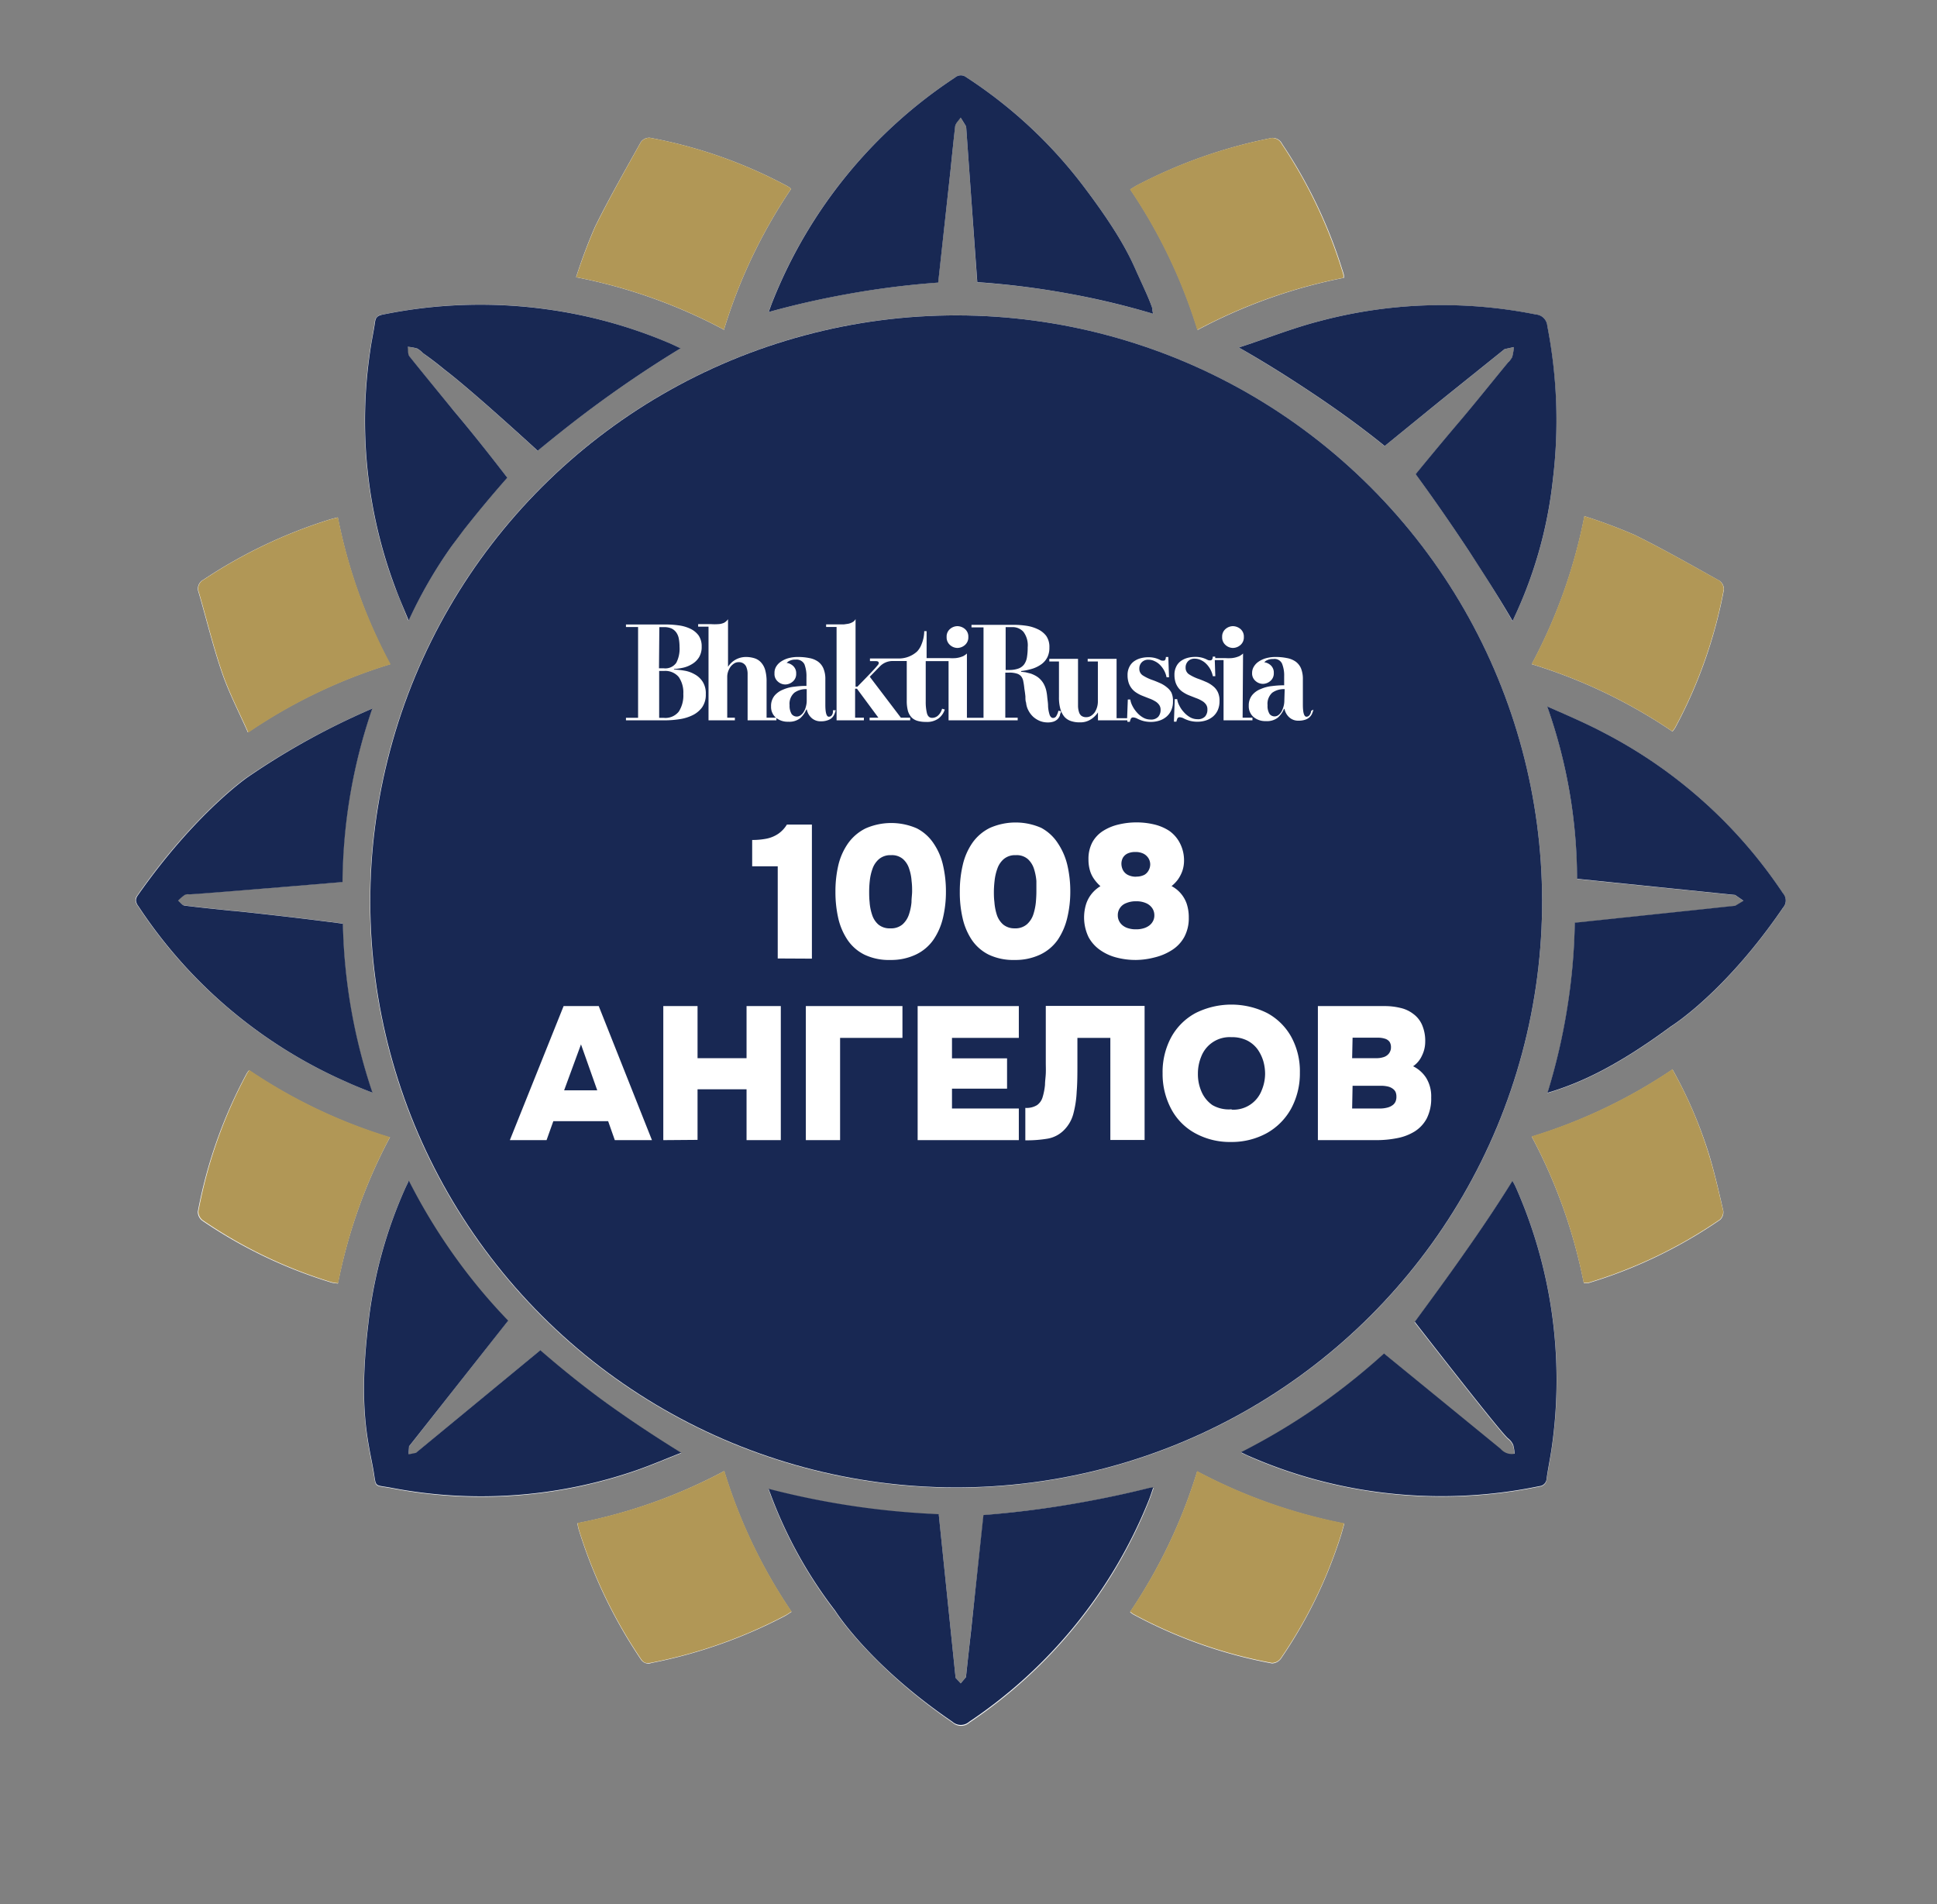 <?xml version="1.0" encoding="UTF-8"?> <svg xmlns="http://www.w3.org/2000/svg" id="Layer_1" data-name="Layer 1" viewBox="0 0 220.54 216.78"><rect x="0" y="0" width="220.54" height="216.78" fill="#808080" stroke="none"/><defs><style>.cls-1{fill:#fff;}.cls-2{fill:#182853;}.cls-3{fill:#b19756;}</style></defs><title>Bhakti Russia logotype</title><path class="cls-1" d="M166.67,142.79c2-2.83,3.82-5.61,5.55-8.31.08.14.23.39.36.66a54.18,54.18,0,0,1,4.12,29.6c-.17,1.21-.42,2.42-.6,3.63a.88.88,0,0,1-.81.86,55,55,0,0,1-18.36.67,54.05,54.05,0,0,1-14.63-4.06l-1-.47a73.11,73.11,0,0,0,8-4.71,75.29,75.29,0,0,0,8.29-6.54L170.83,165a1.77,1.77,0,0,0,.6.46,1.72,1.72,0,0,0,1,.1,4.1,4.1,0,0,0-.16-1,1.79,1.79,0,0,0-.57-.74c-.47-.39-3.16-3.69-10.64-13.29Q163.85,146.83,166.67,142.79Z"></path><path class="cls-1" d="M167.3,62.79q-3.06-4.65-6.1-8.8c2.09-2.57,3.8-4.61,5-6,1.87-2.22,3.67-4.49,5.52-6.73.16-.2.39-.37.46-.6a7.08,7.08,0,0,0,.2-1.15l-1.06.23L164,45.62l-6.35,5.16c-2.47-2-5.21-4-8.21-6s-5.73-3.69-8.4-5.22c3.1-1,6.1-2.21,9.18-3a54.21,54.21,0,0,1,24.66-.75,1.38,1.38,0,0,1,1.28,1.3,56.21,56.21,0,0,1,.65,17.46,49,49,0,0,1-4.14,15.14l-.46,1Q169.93,66.78,167.3,62.79Z"></path><path class="cls-1" d="M46.53,134.44a66.14,66.14,0,0,0,5.41,8.94,64.37,64.37,0,0,0,5.87,7L46.55,164.69c0,.31,0,.61-.07.92l.84-.17L61.5,153.75c2.25,1.95,4.76,4,7.53,6,3,2.17,5.81,4,8.52,5.68-1.69.66-3.39,1.39-5.13,2a54,54,0,0,1-27.82,2c-2.16-.4-1.73.07-2.14-2.17-.58-3.22-1.68-7-.56-16.47a51.45,51.45,0,0,1,4.26-15.57Z"></path><path class="cls-1" d="M87.5,169.53a94.85,94.85,0,0,0,10.29,2.06c3.26.46,6.3.71,9.09.83L108.8,191l.57.63.6-.69c.2-1.79.4-3.57.59-5.36L112,172.49c3.19-.26,6.65-.67,10.31-1.29,3.07-.53,5.95-1.15,8.61-1.81l.43,0c-.21.57-.37,1.09-.58,1.6a54.91,54.91,0,0,1-20.4,25.11,1.42,1.42,0,0,1-1.9,0C99,189.6,95.08,183.42,95.08,183.42a50.62,50.62,0,0,1-7.39-13.35C87.61,169.84,87.55,169.66,87.5,169.53Z"></path><path class="cls-1" d="M176.2,124.43a69.53,69.53,0,0,0,3.12-19.36l18.28-1.93.93-.57-.95-.67-18-1.83a59.67,59.67,0,0,0-.92-10.19,58.94,58.94,0,0,0-2.48-9.44c2.26,1,4.41,1.92,6.47,3A54.74,54.74,0,0,1,203,101.7a1.24,1.24,0,0,1,0,1.66c-6.66,9.76-12.77,13.52-12.77,13.52-6.36,4.7-10.42,6.39-13.26,7.31C176.65,124.3,176.38,124.38,176.2,124.43Z"></path><path class="cls-1" d="M131.3,35.72a95.35,95.35,0,0,0-9.54-2.28,93.27,93.27,0,0,0-10.5-1.31L110,14.38c-.21-.32-.42-.65-.62-1-.22.33-.6.65-.64,1-.18,1.66-.35,3.33-.52,5l-1.41,12.78a100.15,100.15,0,0,0-10.17,1.28c-3.32.59-6.37,1.31-9.13,2.08.15-.41.31-.9.51-1.38A54.75,54.75,0,0,1,108.73,8.83,1,1,0,0,1,110,8.78,52.79,52.79,0,0,1,123.21,21c3.64,4.78,5.14,7.56,6,9.51s1.61,3.41,2,4.63C131.21,35.38,131.26,35.59,131.3,35.72Z"></path><path class="cls-1" d="M42.36,80.67a63.11,63.11,0,0,0-2.5,9.72,61.72,61.72,0,0,0-.9,10c-9.92.83-16.9,1.39-17.47,1.39a.85.85,0,0,0-.56.11,5.58,5.58,0,0,0-.69.61c.24.19.46.53.73.57,1.78.23,3.57.4,5.36.59.2,0,1.83.17,5.08.54,3.91.44,7.6.93,7.6.93a64.7,64.7,0,0,0,1.05,10.37,64,64,0,0,0,2.31,8.87c-1-.39-2-.78-3-1.24a54.54,54.54,0,0,1-23.67-20,1.17,1.17,0,0,1-.27-.65.87.87,0,0,1,.18-.52C22.13,92.61,28.1,88.5,28.1,88.5A83.2,83.2,0,0,1,42.36,80.67Z"></path><path class="cls-1" d="M51.39,62.2a53.24,53.24,0,0,0-4.89,8.46c-.5-1.22-1-2.47-1.52-3.76A53.91,53.91,0,0,1,42.11,40c.16-1.12.4-2.24.56-3.36a.88.88,0,0,1,.84-.82,55.08,55.08,0,0,1,18.73-.62A54.18,54.18,0,0,1,76.05,39c.51.21,1,.46,1.42.65-2.88,1.76-5.92,3.76-9,6-2.62,1.9-5,3.8-7.27,5.66-2.3-2.11-4.28-3.87-5.82-5.23-2.29-2-3.75-3.22-4.79-4-1.21-1-2-1.55-2.46-1.9a2.9,2.9,0,0,0-.67-.51,5.22,5.22,0,0,0-1.06-.19c0,.36,0,.81.17,1.05,1.6,2,3.25,4,4.89,6l.12.14c1.52,1.81,3.54,4.29,6.16,7.7q-2.51,2.85-5,6C52.26,61,51.82,61.62,51.39,62.2Z"></path><path class="cls-1" d="M82.47,37.56a60,60,0,0,0-16.88-6,59.56,59.56,0,0,1,2.16-5.76c1.62-3.27,3.44-6.45,5.22-9.64a1.19,1.19,0,0,1,1-.48,53.72,53.72,0,0,1,15.73,5.54,4.28,4.28,0,0,1,.38.27,59.75,59.75,0,0,0-7.64,16"></path><path class="cls-1" d="M153,31.63a59.89,59.89,0,0,0-16.64,5.93,59.49,59.49,0,0,0-7.66-16c.3-.18.55-.35.82-.49a56.7,56.7,0,0,1,15-5.31,1.2,1.2,0,0,1,1.46.62,54.92,54.92,0,0,1,6.84,14.28c.07.21.14.42.19.63a2.17,2.17,0,0,1,0,.38"></path><path class="cls-1" d="M44.41,129.44a59.78,59.78,0,0,0-5.94,16.68c-.29-.05-.53-.06-.75-.12A53.82,53.82,0,0,1,23,138.94a1.29,1.29,0,0,1-.48-1,53.81,53.81,0,0,1,5.55-15.71,2.86,2.86,0,0,1,.27-.38,60,60,0,0,0,16,7.63"></path><path class="cls-1" d="M128.67,183.51a60,60,0,0,0,7.64-16,60.3,60.3,0,0,0,16.75,5.94c-.17.62-.31,1.16-.49,1.69a53.25,53.25,0,0,1-6.74,13.7,1.32,1.32,0,0,1-1,.52A53.9,53.9,0,0,1,129,183.77a2.24,2.24,0,0,1-.33-.26"></path><path class="cls-1" d="M82.46,167.49a59.15,59.15,0,0,0,7.66,16c-.27.18-.5.34-.74.47a55.87,55.87,0,0,1-15.21,5.35,1,1,0,0,1-1.2-.4,55.68,55.68,0,0,1-7.11-14.88,3.84,3.84,0,0,1-.11-.63,59.56,59.56,0,0,0,16.71-5.94"></path><path class="cls-1" d="M28.22,83.37c-1.06-2.39-2.22-4.61-3-6.94-1-2.94-1.74-6-2.61-9A1.14,1.14,0,0,1,23.15,66a55.93,55.93,0,0,1,14.38-6.86c.26-.08.54-.14.93-.24A59.8,59.8,0,0,0,44.4,75.61a59.77,59.77,0,0,0-16.18,7.76"></path><path class="cls-1" d="M190.44,121.77a50.34,50.34,0,0,1,4.18,9.76c.62,2.08,1.11,4.21,1.59,6.32a1.19,1.19,0,0,1-.35,1,53.84,53.84,0,0,1-15,7.21,3.48,3.48,0,0,1-.53,0,59.9,59.9,0,0,0-5.93-16.66,60,60,0,0,0,16.07-7.68"></path><path class="cls-1" d="M190.4,83.26a59.62,59.62,0,0,0-16-7.65,59.92,59.92,0,0,0,6-16.85,59.69,59.69,0,0,1,5.75,2.15c3.27,1.62,6.45,3.43,9.64,5.21a1.21,1.21,0,0,1,.49,1,54.05,54.05,0,0,1-5.54,15.72,4.07,4.07,0,0,1-.28.39"></path><path class="cls-1" d="M108.87,37.78A64.85,64.85,0,1,1,44,102.63a64.93,64.93,0,0,1,64.85-64.85m0-1.88a66.73,66.73,0,1,0,66.73,66.73A66.73,66.73,0,0,0,108.87,35.9Z"></path><path class="cls-2" d="M166.66,142.75q3-4.25,5.54-8.31a6.83,6.83,0,0,1,.36.66,54.15,54.15,0,0,1,4.13,29.59c-.17,1.22-.43,2.42-.6,3.64a.89.89,0,0,1-.82.85,54.91,54.91,0,0,1-18.35.67,54.05,54.05,0,0,1-14.63-4.06c-.36-.15-.71-.33-1-.47a73.11,73.11,0,0,0,8-4.71,75.29,75.29,0,0,0,8.29-6.53l13.27,10.85a1.8,1.8,0,0,0,.6.45,1.66,1.66,0,0,0,1,.11,4.73,4.73,0,0,0-.16-1,1.86,1.86,0,0,0-.58-.74c-.46-.38-3.16-3.68-10.63-13.28C162.9,148,164.78,145.44,166.66,142.75Z"></path><path class="cls-2" d="M167.28,62.77q-3.06-4.64-6.1-8.79c2.1-2.57,3.81-4.61,5-6,1.88-2.22,3.68-4.49,5.53-6.73a2.3,2.3,0,0,0,.46-.59,7.48,7.48,0,0,0,.2-1.15l-1.06.23L164,45.61l-6.34,5.16c-2.47-2-5.21-4-8.21-6s-5.72-3.69-8.4-5.21c3.1-1,6.1-2.21,9.18-3a54.17,54.17,0,0,1,24.65-.76,1.4,1.4,0,0,1,1.29,1.3,55.84,55.84,0,0,1,.64,17.45,49.3,49.3,0,0,1-4.13,15.14l-.46,1C170.69,68.05,169,65.43,167.28,62.77Z"></path><path class="cls-2" d="M46.55,134.4A66.3,66.3,0,0,0,52,143.34a64.37,64.37,0,0,0,5.86,7L46.57,164.65l-.06.91.84-.17,14.17-11.68c2.25,1.95,4.76,4,7.52,6,3,2.16,5.82,4,8.52,5.67-1.69.66-3.38,1.39-5.13,2a54.16,54.16,0,0,1-27.8,2c-2.16-.41-1.74.06-2.14-2.17-.59-3.23-1.68-7-.56-16.47a51.78,51.78,0,0,1,4.25-15.56C46.34,134.85,46.47,134.58,46.55,134.4Z"></path><path class="cls-2" d="M87.51,169.48a92.51,92.51,0,0,0,10.29,2.06c3.25.46,6.3.71,9.08.83L108.8,191l.58.63.6-.7c.19-1.78.39-3.57.59-5.35q.69-6.56,1.4-13.11c3.19-.25,6.65-.66,10.31-1.29,3.07-.53,5.94-1.14,8.61-1.81l.42-.05c-.2.58-.36,1.09-.57,1.6A55,55,0,0,1,110.35,196a1.44,1.44,0,0,1-1.91,0c-9.49-6.46-13.35-12.64-13.35-12.64A50.46,50.46,0,0,1,87.7,170C87.62,169.8,87.56,169.61,87.51,169.48Z"></path><path class="cls-2" d="M176.19,124.4a69.49,69.49,0,0,0,2.26-9.72,68.49,68.49,0,0,0,.85-9.64l18.27-1.93.94-.57-.95-.66-18-1.84a59.28,59.28,0,0,0-3.4-19.62c2.27,1,4.42,1.92,6.47,3A54.71,54.71,0,0,1,203,101.68a1.24,1.24,0,0,1,0,1.66c-6.66,9.75-12.77,13.51-12.77,13.51-6.36,4.7-10.42,6.39-13.26,7.31Z"></path><path class="cls-2" d="M131.29,35.72a89.93,89.93,0,0,0-9.53-2.28,93.57,93.57,0,0,0-10.49-1.32q-.64-8.86-1.27-17.73l-.62-1c-.22.34-.59.65-.63,1-.19,1.66-.36,3.32-.53,5q-.7,6.39-1.4,12.78a97.89,97.89,0,0,0-10.18,1.28c-3.31.59-6.36,1.3-9.12,2.07.15-.4.31-.89.51-1.37a54.72,54.72,0,0,1,20.7-25.32A1,1,0,0,1,110,8.78,52.85,52.85,0,0,1,123.21,21c3.64,4.78,5.14,7.56,6,9.5s1.6,3.41,2,4.63C131.2,35.38,131.26,35.58,131.29,35.72Z"></path><path class="cls-2" d="M42.39,80.66A61.9,61.9,0,0,0,39,100.41c-9.92.83-16.9,1.4-17.47,1.4a.8.8,0,0,0-.55.1,5.77,5.77,0,0,0-.7.61c.24.2.47.54.73.57,1.78.23,3.57.4,5.36.59.2,0,1.83.17,5.08.54,3.91.44,7.59.93,7.59.93a64.12,64.12,0,0,0,3.37,19.24c-1-.39-2-.78-3-1.24a54.6,54.6,0,0,1-23.66-20,1.22,1.22,0,0,1-.27-.66,1,1,0,0,1,.18-.52c6.56-9.39,12.53-13.49,12.53-13.49A82.58,82.58,0,0,1,42.39,80.66Z"></path><path class="cls-2" d="M51.41,62.19a52.69,52.69,0,0,0-4.88,8.45c-.5-1.21-1.05-2.47-1.53-3.76A54,54,0,0,1,42.14,40c.15-1.12.4-2.23.56-3.35.07-.53.33-.73.84-.83a55.26,55.26,0,0,1,18.72-.61A54.39,54.39,0,0,1,76.07,39c.51.21,1,.46,1.42.65-2.89,1.76-5.92,3.76-9,6-2.62,1.9-5,3.8-7.27,5.66-2.3-2.11-4.28-3.87-5.82-5.23-2.29-2-3.75-3.22-4.78-4-1.21-1-2-1.55-2.47-1.89a2.9,2.9,0,0,0-.66-.52,5.32,5.32,0,0,0-1.07-.19c.06.36,0,.81.18,1.06,1.6,2,3.25,4,4.88,6l.12.15c1.52,1.8,3.54,4.28,6.16,7.69q-2.51,2.84-5,6Z"></path><path class="cls-3" d="M82.48,37.56a59.55,59.55,0,0,0-16.88-6,61.24,61.24,0,0,1,2.17-5.76c1.62-3.27,3.43-6.45,5.21-9.64a1.23,1.23,0,0,1,1-.48,53.66,53.66,0,0,1,15.72,5.54,4.28,4.28,0,0,1,.38.27,59.75,59.75,0,0,0-7.64,16"></path><path class="cls-3" d="M152.94,31.63a59.83,59.83,0,0,0-16.63,5.93,60.09,60.09,0,0,0-7.66-16c.3-.18.55-.35.81-.49a56.58,56.58,0,0,1,15-5.3,1.21,1.21,0,0,1,1.47.61,55.3,55.3,0,0,1,6.83,14.27c.07.21.14.42.19.64a1.51,1.51,0,0,1,0,.38"></path><path class="cls-3" d="M44.43,129.4a59.87,59.87,0,0,0-5.93,16.68,6.22,6.22,0,0,1-.75-.12,53.62,53.62,0,0,1-14.68-7.06,1.26,1.26,0,0,1-.48-1,53.6,53.6,0,0,1,5.54-15.71,2.86,2.86,0,0,1,.27-.38,59.29,59.29,0,0,0,16,7.63"></path><path class="cls-3" d="M128.67,183.46a59.56,59.56,0,0,0,7.63-16,60.2,60.2,0,0,0,16.75,5.94c-.17.63-.31,1.16-.49,1.69a52.71,52.71,0,0,1-6.74,13.69,1.26,1.26,0,0,1-1,.52,53.82,53.82,0,0,1-15.8-5.57,3.31,3.31,0,0,1-.33-.26"></path><path class="cls-3" d="M82.48,167.45a59.5,59.5,0,0,0,7.65,16c-.27.17-.5.34-.74.46a55.49,55.49,0,0,1-15.2,5.36c-.51.1-.86.11-1.2-.4A55.71,55.71,0,0,1,65.87,174c-.05-.18-.06-.36-.11-.63a59.6,59.6,0,0,0,16.72-5.93"></path><path class="cls-3" d="M28.25,83.35c-1.06-2.39-2.22-4.6-3-6.94-1-2.94-1.74-6-2.61-9A1.13,1.13,0,0,1,23.18,66a55.69,55.69,0,0,1,14.37-6.86c.27-.08.55-.14.93-.24a59.76,59.76,0,0,0,6,16.72,59.77,59.77,0,0,0-16.18,7.76"></path><path class="cls-3" d="M190.42,121.74a49.43,49.43,0,0,1,4.17,9.76c.63,2.07,1.11,4.2,1.6,6.31a1.21,1.21,0,0,1-.35,1,53.84,53.84,0,0,1-15,7.21,3.48,3.48,0,0,1-.53,0,59.9,59.9,0,0,0-5.93-16.66,59.83,59.83,0,0,0,16.07-7.67"></path><path class="cls-3" d="M190.38,83.24a59.67,59.67,0,0,0-16-7.64,60.21,60.21,0,0,0,6-16.85,59.69,59.69,0,0,1,5.75,2.15c3.27,1.62,6.45,3.42,9.64,5.2a1.26,1.26,0,0,1,.49,1,54,54,0,0,1-5.54,15.72,4.07,4.07,0,0,1-.28.39"></path><path class="cls-1" d="M102.8,102.53l.12,0Z"></path><path class="cls-1" d="M91.79,100.85h0l0,0Z"></path><path class="cls-1" d="M99.57,84.83l0,0Z"></path><path class="cls-1" d="M99.16,85.1l-.06.05Z"></path><path class="cls-1" d="M95.89,89l-.06.09Z"></path><path class="cls-1" d="M102.52,102.61l.09,0Z"></path><path class="cls-1" d="M103.12,102.48h0Z"></path><path class="cls-1" d="M98.72,85.47l-.06,0Z"></path><path class="cls-1" d="M96.35,88.31a.35.35,0,0,1,0,.08A.35.35,0,0,0,96.35,88.31Z"></path><path class="cls-1" d="M91.94,91.39l0,0Z"></path><path class="cls-1" d="M90.92,90.24l0,0Z"></path><path class="cls-1" d="M90.58,90.17h0Z"></path><path class="cls-1" d="M96.82,87.64l0,0Z"></path><path class="cls-1" d="M91.19,90.41l0,0Z"></path><path class="cls-1" d="M95.45,89.76l-.06.1Z"></path><path class="cls-1" d="M98.21,86l0,0Z"></path><path class="cls-1" d="M97.28,87h0Z"></path><path class="cls-1" d="M94.64,91.28l0,.1Z"></path><path class="cls-1" d="M97.77,86.45l0,0Z"></path><path class="cls-1" d="M91.71,91l0,0Z"></path><path class="cls-1" d="M95,90.52l-.06.1Z"></path><path class="cls-1" d="M91.42,90.63l0,0Z"></path><path class="cls-1" d="M92.15,91.83l0,0Z"></path><circle class="cls-2" cx="108.87" cy="102.61" r="66.71" transform="translate(-40.67 107.04) rotate(-45)"></circle><path class="cls-1" d="M88.55,109.11V98.62H85.64v-3a8.25,8.25,0,0,0,1.64-.15,3.71,3.71,0,0,0,1.31-.54,3.43,3.43,0,0,0,1-1.06h2.85v15.26Z"></path><path class="cls-1" d="M101.37,109.28a6.47,6.47,0,0,1-2.94-.6A5,5,0,0,1,96.5,107a7.39,7.39,0,0,1-1.06-2.48,13.45,13.45,0,0,1-.32-3,13.07,13.07,0,0,1,.34-3.07A7.26,7.26,0,0,1,96.56,96a5.37,5.37,0,0,1,2-1.7,7.27,7.27,0,0,1,5.83,0A5.09,5.09,0,0,1,106.29,96a7.24,7.24,0,0,1,1.08,2.5,13.13,13.13,0,0,1,.33,3,12.73,12.73,0,0,1-.34,3,7.4,7.4,0,0,1-1.09,2.49,5.12,5.12,0,0,1-2,1.68A6.57,6.57,0,0,1,101.37,109.28Zm0-3.6a2,2,0,0,0,1.39-.45,2.64,2.64,0,0,0,.73-1.13,6,6,0,0,0,.29-1.39c0-.47.07-.88.07-1.23s0-.73-.06-1.19a5.28,5.28,0,0,0-.27-1.37,2.46,2.46,0,0,0-.7-1.12,1.93,1.93,0,0,0-1.37-.45,2,2,0,0,0-1.36.44,2.55,2.55,0,0,0-.75,1.11,5.79,5.79,0,0,0-.31,1.37,11.33,11.33,0,0,0-.07,1.21c0,.33,0,.74.05,1.21a5.68,5.68,0,0,0,.27,1.4,2.49,2.49,0,0,0,.71,1.14A2,2,0,0,0,101.37,105.68Z"></path><path class="cls-1" d="M115.52,109.28a6.53,6.53,0,0,1-2.94-.6,5.06,5.06,0,0,1-1.93-1.68,7.37,7.37,0,0,1-1.05-2.48,12.88,12.88,0,0,1-.32-3,13.07,13.07,0,0,1,.34-3.07,7.26,7.26,0,0,1,1.1-2.51,5.29,5.29,0,0,1,2-1.7,7.27,7.27,0,0,1,5.83,0A5.17,5.17,0,0,1,120.45,96a7.64,7.64,0,0,1,1.08,2.5,13.13,13.13,0,0,1,.33,3,12.72,12.72,0,0,1-.35,3,7.59,7.59,0,0,1-1.08,2.49,5.12,5.12,0,0,1-2,1.68A6.62,6.62,0,0,1,115.52,109.28Zm0-3.6a2,2,0,0,0,1.39-.45,2.57,2.57,0,0,0,.74-1.13,6.61,6.61,0,0,0,.29-1.39q.06-.7.06-1.23c0-.33,0-.73,0-1.19a6.27,6.27,0,0,0-.27-1.37,2.55,2.55,0,0,0-.7-1.12,1.93,1.93,0,0,0-1.37-.45,2,2,0,0,0-1.37.44,2.53,2.53,0,0,0-.74,1.11,5.79,5.79,0,0,0-.31,1.37,11.62,11.62,0,0,0-.08,1.21c0,.33,0,.74.06,1.21a6.17,6.17,0,0,0,.26,1.4,2.51,2.51,0,0,0,.72,1.14A2,2,0,0,0,115.52,105.68Z"></path><path class="cls-1" d="M129.34,109.28a8.55,8.55,0,0,1-2.15-.26,5.66,5.66,0,0,1-1.89-.84,4.27,4.27,0,0,1-1.36-1.5,5.17,5.17,0,0,1-.29-3.73,3.65,3.65,0,0,1,.64-1.2,3.8,3.8,0,0,1,1-.87,4.75,4.75,0,0,1-.7-.78,3.27,3.27,0,0,1-.49-1,4.39,4.39,0,0,1-.17-1.25,4,4,0,0,1,.46-2,3.6,3.6,0,0,1,1.25-1.29,5.71,5.71,0,0,1,1.76-.71,8.67,8.67,0,0,1,2-.23,8.56,8.56,0,0,1,2,.23,5.41,5.41,0,0,1,1.74.74A3.87,3.87,0,0,1,134.35,96a4.27,4.27,0,0,1,.46,2,3.68,3.68,0,0,1-.19,1.14,4,4,0,0,1-.52,1,4.11,4.11,0,0,1-.71.73,3.59,3.59,0,0,1,1.72,2,4.89,4.89,0,0,1,.24,1.6,4.49,4.49,0,0,1-.52,2.21,4.08,4.08,0,0,1-1.39,1.47,6.36,6.36,0,0,1-1.94.83A8.76,8.76,0,0,1,129.34,109.28Zm0-3.49a2.82,2.82,0,0,0,.85-.11,2,2,0,0,0,.66-.32,1.5,1.5,0,0,0,.43-.51,1.38,1.38,0,0,0,.15-.65,1.43,1.43,0,0,0-.25-.83,1.63,1.63,0,0,0-.7-.56,2.67,2.67,0,0,0-1.12-.21,2.76,2.76,0,0,0-1.14.21,1.45,1.45,0,0,0-.71.56,1.42,1.42,0,0,0-.24.83,1.38,1.38,0,0,0,.15.65,1.48,1.48,0,0,0,.42.51,1.8,1.8,0,0,0,.65.32A2.78,2.78,0,0,0,129.36,105.79Zm0-6a2,2,0,0,0,.95-.2,1.27,1.27,0,0,0,.5-.53,1.43,1.43,0,0,0,.17-.65,1.36,1.36,0,0,0-.2-.71,1.44,1.44,0,0,0-.57-.52,2,2,0,0,0-.94-.19,2,2,0,0,0-.89.18,1.24,1.24,0,0,0-.52.49,1.47,1.47,0,0,0-.16.67,1.65,1.65,0,0,0,.17.71,1.32,1.32,0,0,0,.55.55A2,2,0,0,0,129.4,99.8Z"></path><path class="cls-1" d="M58.05,129.79l6.12-15.26h4l6.06,15.26H70l-.76-2.16H63l-.77,2.16Zm6.18-5.67H68l-1.85-5.23Z"></path><path class="cls-1" d="M75.52,129.79V114.53h3.9v5.93H85v-5.93h3.9v15.26H85V124H79.42v5.76Z"></path><path class="cls-1" d="M91.75,129.79V114.53h11v3.62H95.65v11.64Z"></path><path class="cls-1" d="M104.48,129.79V114.53H116v3.62h-7.61v2.33h6.27v3.45h-6.27v2.26H116v3.6Z"></path><path class="cls-1" d="M116.74,129.81v-3.69a2.27,2.27,0,0,0,1.34-.32,1.68,1.68,0,0,0,.63-.91,7.14,7.14,0,0,0,.27-1.39c0-.41.07-.83.09-1.28s0-.86,0-1.26,0-.72,0-1v-5.45h11.25v15.26h-3.9V118.15h-3.75v2.93c0,1.14,0,2.19-.08,3.16a11.88,11.88,0,0,1-.39,2.58,4.12,4.12,0,0,1-1.1,1.87,3.46,3.46,0,0,1-1.76.92A14,14,0,0,1,116.74,129.81Z"></path><path class="cls-1" d="M140.14,130a8.2,8.2,0,0,1-4.07-1,6.73,6.73,0,0,1-2.7-2.72,8.44,8.44,0,0,1-1-4.09,8.33,8.33,0,0,1,1-4.15,6.88,6.88,0,0,1,2.76-2.72,9.11,9.11,0,0,1,8.14,0A6.86,6.86,0,0,1,147,118a8.14,8.14,0,0,1,1,4.1,8.41,8.41,0,0,1-1,4.11,7.16,7.16,0,0,1-2.76,2.78A8.31,8.31,0,0,1,140.14,130Zm.09-3.68a3.44,3.44,0,0,0,3.43-2.22,4.93,4.93,0,0,0,.38-1.88,5.39,5.39,0,0,0-.2-1.41,4.67,4.67,0,0,0-.65-1.35,3.39,3.39,0,0,0-1.17-1,3.84,3.84,0,0,0-1.81-.39,3.46,3.46,0,0,0-3.43,2.18,5.08,5.08,0,0,0-.39,2,4.91,4.91,0,0,0,.4,2,3.57,3.57,0,0,0,1.25,1.55A3.73,3.73,0,0,0,140.23,126.28Z"></path><path class="cls-1" d="M150.05,129.79V114.53h7.59a7.49,7.49,0,0,1,1.81.21,3.71,3.71,0,0,1,1.46.68,3.06,3.06,0,0,1,1,1.25,4.55,4.55,0,0,1,.36,1.93,3.58,3.58,0,0,1-.38,1.59,2.88,2.88,0,0,1-1,1.19,3.72,3.72,0,0,1,1.48,1.31,4,4,0,0,1,.58,2.25,5,5,0,0,1-.51,2.39,3.94,3.94,0,0,1-1.4,1.49,5.88,5.88,0,0,1-2,.75,12,12,0,0,1-2.36.22Zm3.9-9.33h2.74a2.48,2.48,0,0,0,.77-.1,1.22,1.22,0,0,0,.52-.27,1,1,0,0,0,.29-.39,1,1,0,0,0,.1-.47,1.09,1.09,0,0,0-.16-.63,1,1,0,0,0-.5-.35,2.51,2.51,0,0,0-.85-.12H154Zm0,5.73h3.1a3.31,3.31,0,0,0,.89-.1,1.66,1.66,0,0,0,.6-.27,1,1,0,0,0,.35-.42,1.35,1.35,0,0,0,.1-.55,1.32,1.32,0,0,0-.1-.55,1,1,0,0,0-.34-.38,1.51,1.51,0,0,0-.56-.24,3.53,3.53,0,0,0-.78-.08H154Z"></path><path class="cls-1" d="M79.07,76.75a3.45,3.45,0,0,0-1.18-.41,8.49,8.49,0,0,0-1.15-.12v-.06A7,7,0,0,0,77.82,76a3.34,3.34,0,0,0,1-.42,2.33,2.33,0,0,0,.77-.76,2.24,2.24,0,0,0,.3-1.21,2.17,2.17,0,0,0-.35-1.27,2.49,2.49,0,0,0-.95-.77,4.42,4.42,0,0,0-1.32-.38,10.88,10.88,0,0,0-1.52-.1H71.27v.29h1.38V81.71H71.27V82h4.51a10.87,10.87,0,0,0,1.59-.13,5,5,0,0,0,1.48-.45,2.92,2.92,0,0,0,1.09-.9,2.51,2.51,0,0,0,.42-1.5A2.47,2.47,0,0,0,80,77.6,2.49,2.49,0,0,0,79.07,76.75Zm-4-5.36h.54a2.06,2.06,0,0,1,.88.17A1.46,1.46,0,0,1,77,72a1.79,1.79,0,0,1,.29.72,5.25,5.25,0,0,1,.08.92A3.47,3.47,0,0,1,77,75.45a1.52,1.52,0,0,1-1.41.63h-.56ZM77.29,81a1.94,1.94,0,0,1-1.7.72h-.54V76.38h.54a2,2,0,0,1,1.69.69A3.11,3.11,0,0,1,77.8,79,3.4,3.4,0,0,1,77.29,81Z"></path><path class="cls-1" d="M87.28,77.63a4.78,4.78,0,0,0-.16-1.36,2.14,2.14,0,0,0-.48-.87,1.68,1.68,0,0,0-.75-.47,3.26,3.26,0,0,0-1-.14,2.4,2.4,0,0,0-2,1.12l0,0V70.49a1.35,1.35,0,0,1-.44.4,1.8,1.8,0,0,1-.68.16,5.56,5.56,0,0,1-.8,0H79.49v.29h1.18V82h3v-.3h-.87V77.08a1.89,1.89,0,0,1,.1-.63,2.27,2.27,0,0,1,.27-.54,1.64,1.64,0,0,1,.41-.38.92.92,0,0,1,.51-.15.91.91,0,0,1,.56.15A.85.85,0,0,1,85,76a2,2,0,0,1,.12.66c0,.26,0,.56,0,.89V82H88.4v-.3H87.28Z"></path><path class="cls-1" d="M109,73.76a1.33,1.33,0,0,0,.86-.33,1.14,1.14,0,0,0,.39-.92,1.12,1.12,0,0,0-.39-.91,1.37,1.37,0,0,0-.86-.32,1.31,1.31,0,0,0-.83.32,1.12,1.12,0,0,0-.39.91,1.14,1.14,0,0,0,.39.92A1.27,1.27,0,0,0,109,73.76Z"></path><path class="cls-1" d="M120.29,81.47a.43.43,0,0,1-.39.26c-.16,0-.29-.11-.38-.32a3.77,3.77,0,0,1-.19-1c0-.38-.06-.71-.09-1a5.8,5.8,0,0,0-.12-.81,3,3,0,0,0-.24-.66,2.37,2.37,0,0,0-.41-.58,2.24,2.24,0,0,0-.52-.41,3.47,3.47,0,0,0-.59-.27l-.59-.15-.51-.06v-.08a7.08,7.08,0,0,0,1.33-.28,3.67,3.67,0,0,0,1-.51,2.26,2.26,0,0,0,.66-.78,2.44,2.44,0,0,0,.23-1.12,2.19,2.19,0,0,0-.36-1.31,2.59,2.59,0,0,0-1-.78,4.47,4.47,0,0,0-1.3-.38,9.78,9.78,0,0,0-1.42-.1h-4.79v.29h1.37V81.71h-1.89V74.39a1.26,1.26,0,0,1-.24.19,1.11,1.11,0,0,1-.33.17,2.78,2.78,0,0,1-.75.17,5.77,5.77,0,0,1-.68,0H105.5V71.85h-.27a4,4,0,0,1-.31,1.5,2.45,2.45,0,0,1-.5.81,3.07,3.07,0,0,1-2.11.8H99.05v.3h.64c.08,0,.28,0,.34.12s0,.25-.14.39c-.35.46-2.14,2.26-2.27,2.4h-.21c0-2.57,0-5.13,0-7.7a.83.83,0,0,1-.18.24.5.5,0,0,1-.14.1,1.53,1.53,0,0,1-.53.2l-.48.07c-.16,0-.38,0-.64,0H94.06v.29h1.19V82h3.11v-.3h-1v-3.3h.21l2.44,3.3h-1V82h4.62v-.3h-1.06l-3.54-4.66,1.14-1.17a2,2,0,0,1,.62-.44,2,2,0,0,1,.74-.18h1.71v4.5a4.39,4.39,0,0,0,.14,1.2,1.83,1.83,0,0,0,.43.74,1.56,1.56,0,0,0,.69.38,3.27,3.27,0,0,0,.92.11,2.21,2.21,0,0,0,1.46-.41,2.09,2.09,0,0,0,.69-1l-.31-.09a1.61,1.61,0,0,1-.4.72,1,1,0,0,1-.72.32c-.31,0-.5-.17-.6-.52a5.39,5.39,0,0,1-.14-1.32V75.26H108V82h7.87v-.3h-1.41V76.57h.41a2.71,2.71,0,0,1,.9.11,1,1,0,0,1,.5.32,1.23,1.23,0,0,1,.24.57,7.63,7.63,0,0,1,.12.82q.08.49.12.9c0,.26,0,.5.08.71a2.25,2.25,0,0,0,.27.89,2.57,2.57,0,0,0,.54.71,2.64,2.64,0,0,0,.75.47,2.36,2.36,0,0,0,.87.17,2.06,2.06,0,0,0,.71-.1,1.28,1.28,0,0,0,.45-.28,1.36,1.36,0,0,0,.26-.41c0-.15.1-.31.14-.47l-.31-.08A2,2,0,0,1,120.29,81.47Zm-4.38-5.35a3.09,3.09,0,0,1-1,.15h-.41V71.39h.75a1.65,1.65,0,0,1,1.27.53,2.55,2.55,0,0,1,.49,1.76,6.63,6.63,0,0,1-.09,1.17,1.88,1.88,0,0,1-.33.8A1.41,1.41,0,0,1,115.91,76.12Z"></path><path class="cls-1" d="M132.89,78.27a3.27,3.27,0,0,0-.77-.49c-.3-.13-.61-.27-1-.4a5.18,5.18,0,0,1-1-.49.87.87,0,0,1-.4-.76,1,1,0,0,1,.27-.73,1,1,0,0,1,.77-.3,1.58,1.58,0,0,1,.71.17,2,2,0,0,1,.61.43,2.75,2.75,0,0,1,.74,1.4h.28l-.08-2.31h-.28c0,.28-.11.42-.25.42h-.18a.85.85,0,0,1-.22-.08,2.94,2.94,0,0,0-.57-.22,2.86,2.86,0,0,0-.77-.09,3.34,3.34,0,0,0-.91.12,2.34,2.34,0,0,0-.76.37,1.69,1.69,0,0,0-.51.64,2,2,0,0,0-.19.92,2.7,2.7,0,0,0,.14.9,2.16,2.16,0,0,0,.37.65,2.13,2.13,0,0,0,.54.46,3.61,3.61,0,0,0,.65.33l.76.3a3.37,3.37,0,0,1,.66.31,1.4,1.4,0,0,1,.46.4.92.92,0,0,1,.18.57,1.17,1.17,0,0,1-.27.81,1.1,1.1,0,0,1-.89.31,1.66,1.66,0,0,1-.84-.23,2.69,2.69,0,0,1-.69-.57,3.37,3.37,0,0,1-.51-.74,2.4,2.4,0,0,1-.25-.74h-.28l-.08,2.13v0h-1.2V75h-3.29v.3H125v4.6a2.27,2.27,0,0,1-.36,1.19,1.6,1.6,0,0,1-.42.4,1,1,0,0,1-.53.15.91.91,0,0,1-.56-.15.83.83,0,0,1-.28-.43,2.41,2.41,0,0,1-.11-.71c0-.28,0-.6,0-1V75h-3.27v.3h1.1v4.07a4.82,4.82,0,0,0,.17,1.37,2.38,2.38,0,0,0,.47.88,1.74,1.74,0,0,0,.75.47,3,3,0,0,0,1,.14,2.17,2.17,0,0,0,1.21-.32,2.71,2.71,0,0,0,.84-.81l0,0V82h3.35v.17h.28a1.65,1.65,0,0,1,.1-.32.28.28,0,0,1,.29-.18,1.16,1.16,0,0,1,.48.15,3.55,3.55,0,0,0,.65.25,3.42,3.42,0,0,0,.88.11,3.13,3.13,0,0,0,1-.16,2.33,2.33,0,0,0,.8-.46,2.08,2.08,0,0,0,.52-.72,2.32,2.32,0,0,0,.19-1,2.24,2.24,0,0,0-.18-1A1.87,1.87,0,0,0,132.89,78.27Z"></path><path class="cls-1" d="M149.28,80.92a.89.89,0,0,1-.17.47.44.44,0,0,1-.36.2c-.27,0-.41-.46-.41-1.38V77.35a3.25,3.25,0,0,0-.21-1.26,1.86,1.86,0,0,0-.62-.78,2.51,2.51,0,0,0-1-.4,6.09,6.09,0,0,0-1.27-.12,4,4,0,0,0-1.06.13,2.88,2.88,0,0,0-.85.38,1.79,1.79,0,0,0-.56.57,1.38,1.38,0,0,0-.21.74s0,0,0,0v0a1.12,1.12,0,0,0,.39.91,1.27,1.27,0,0,0,.83.33,1.33,1.33,0,0,0,.86-.33,1.12,1.12,0,0,0,.39-.91,1.11,1.11,0,0,0-.39-.91,1.34,1.34,0,0,0-.7-.31l.17-.15a1.5,1.5,0,0,1,.86-.22.94.94,0,0,1,1,.53,3.6,3.6,0,0,1,.24,1.46v1a10.89,10.89,0,0,0-1.38.09,4.23,4.23,0,0,0-1.27.33,2.36,2.36,0,0,0-1,.71,1.86,1.86,0,0,0-.38,1.21,1.61,1.61,0,0,0,.54,1.27,2.1,2.1,0,0,0,1.42.47,2,2,0,0,0,1.34-.39,2.73,2.73,0,0,0,.71-1h.06a1.76,1.76,0,0,0,.52.94,1.49,1.49,0,0,0,1.08.4,2.2,2.2,0,0,0,.72-.1,1.26,1.26,0,0,0,.8-.66,2.45,2.45,0,0,0,.17-.5Zm-3.05-1.18a2.48,2.48,0,0,1-.09.68,2.81,2.81,0,0,1-.23.58,1.31,1.31,0,0,1-.36.41.73.73,0,0,1-1-.13,1.72,1.72,0,0,1-.23-1,1.69,1.69,0,0,1,.53-1.42,2.24,2.24,0,0,1,1.42-.41Z"></path><path class="cls-1" d="M140.37,73.76a1.33,1.33,0,0,0,.86-.33,1.14,1.14,0,0,0,.39-.92,1.12,1.12,0,0,0-.39-.91,1.37,1.37,0,0,0-.86-.32,1.31,1.31,0,0,0-.83.32,1.12,1.12,0,0,0-.39.91,1.14,1.14,0,0,0,.39.92A1.27,1.27,0,0,0,140.37,73.76Z"></path><path class="cls-1" d="M141.53,74.39a1.26,1.26,0,0,1-.24.19,1.11,1.11,0,0,1-.33.17,2.78,2.78,0,0,1-.75.17,5.77,5.77,0,0,1-.68,0h-1.17v-.17h-.28c0,.28-.11.42-.25.42h-.18a.85.85,0,0,1-.22-.08,2.94,2.94,0,0,0-.57-.22,2.86,2.86,0,0,0-.77-.09,3.34,3.34,0,0,0-.91.12,2.34,2.34,0,0,0-.76.37,1.69,1.69,0,0,0-.51.64,2,2,0,0,0-.19.92,2.7,2.7,0,0,0,.14.9,2.16,2.16,0,0,0,.37.65,2.13,2.13,0,0,0,.54.46,3.61,3.61,0,0,0,.65.33l.76.3a3.37,3.37,0,0,1,.66.31,1.4,1.4,0,0,1,.46.4.92.92,0,0,1,.17.57,1.16,1.16,0,0,1-.26.81,1.1,1.1,0,0,1-.89.31,1.66,1.66,0,0,1-.84-.23,2.69,2.69,0,0,1-.69-.57,3.06,3.06,0,0,1-.51-.74,2.16,2.16,0,0,1-.25-.74h-.28l-.09,2.56h.28a1.65,1.65,0,0,1,.1-.32.27.27,0,0,1,.29-.18,1.16,1.16,0,0,1,.48.15,3.55,3.55,0,0,0,.65.25,3.36,3.36,0,0,0,.88.11,3.13,3.13,0,0,0,1-.16,2.43,2.43,0,0,0,.8-.46,2.08,2.08,0,0,0,.52-.72,2.49,2.49,0,0,0,.19-1,2.24,2.24,0,0,0-.18-1,1.87,1.87,0,0,0-.51-.67,3.27,3.27,0,0,0-.77-.49c-.3-.13-.62-.27-1-.4a5.18,5.18,0,0,1-1-.49.87.87,0,0,1-.4-.76,1,1,0,0,1,.27-.73,1,1,0,0,1,.77-.3,1.58,1.58,0,0,1,.71.17,2,2,0,0,1,.61.43,2.75,2.75,0,0,1,.74,1.4h.28l-.06-1.84h1V82h3.29v-.3h-1.12Z"></path><path class="cls-1" d="M94.73,81.39a.42.42,0,0,1-.36.2c-.27,0-.4-.46-.4-1.38V77.35a3.06,3.06,0,0,0-.22-1.26,1.86,1.86,0,0,0-.62-.78,2.46,2.46,0,0,0-1-.4,6.16,6.16,0,0,0-1.27-.12,4,4,0,0,0-1.07.13,2.88,2.88,0,0,0-.85.38,1.79,1.79,0,0,0-.56.57,1.37,1.37,0,0,0-.2.74v.07a1.12,1.12,0,0,0,.39.91,1.27,1.27,0,0,0,.83.33,1.33,1.33,0,0,0,.86-.33,1.12,1.12,0,0,0,.39-.91,1.11,1.11,0,0,0-.39-.91,1.34,1.34,0,0,0-.7-.31l.18-.15a1.45,1.45,0,0,1,.85-.22,1,1,0,0,1,1,.53,3.81,3.81,0,0,1,.23,1.46v1a10.62,10.62,0,0,0-1.37.09,4.22,4.22,0,0,0-1.28.33,2.43,2.43,0,0,0-1,.71,1.86,1.86,0,0,0-.38,1.21,1.61,1.61,0,0,0,.54,1.27,2.12,2.12,0,0,0,1.43.47,2,2,0,0,0,1.33-.39,2.62,2.62,0,0,0,.71-1h.06a1.76,1.76,0,0,0,.52.94,1.5,1.5,0,0,0,1.09.4,2.09,2.09,0,0,0,.71-.1,1.39,1.39,0,0,0,.5-.26,1.17,1.17,0,0,0,.3-.4,2.45,2.45,0,0,0,.17-.5h-.32A.82.82,0,0,1,94.73,81.39Zm-2.88-1.65a2.48,2.48,0,0,1-.09.68,2,2,0,0,1-.23.58,1.31,1.31,0,0,1-.36.41.72.72,0,0,1-.46.16.73.73,0,0,1-.58-.29,1.79,1.79,0,0,1-.23-1,1.66,1.66,0,0,1,.54-1.42,2.23,2.23,0,0,1,1.41-.41Z"></path></svg> 